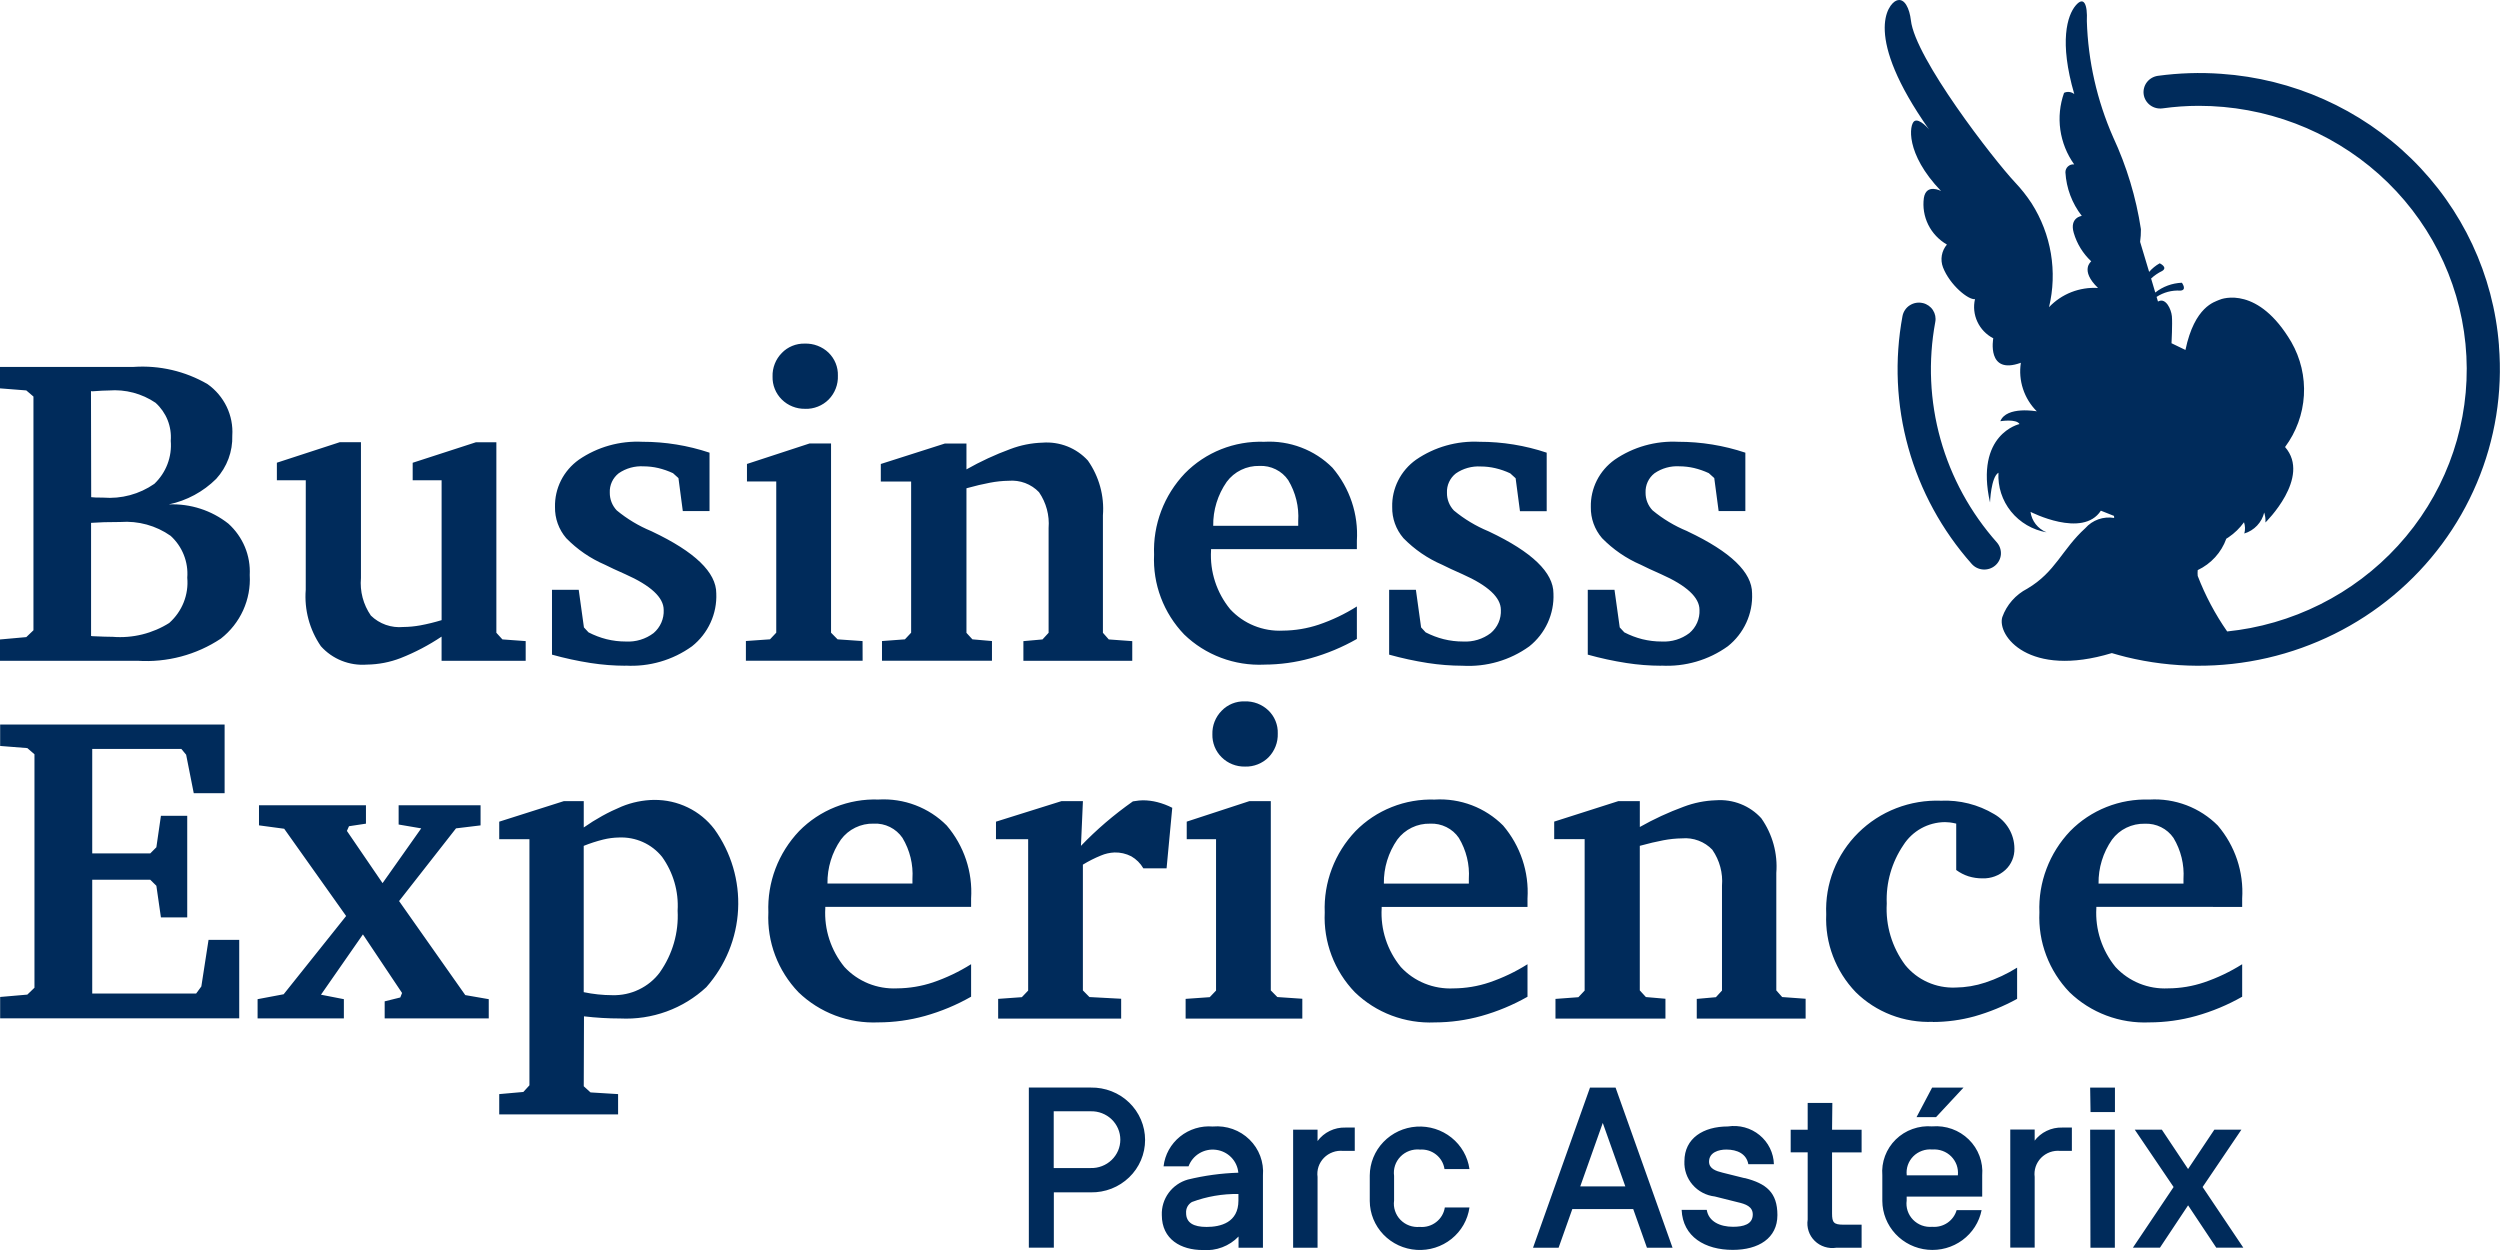 <svg width="84" height="42" viewBox="0 0 84 42" fill="none" xmlns="http://www.w3.org/2000/svg">
<path d="M64.611 10.183H64.604C64.53 10.166 64.454 10.163 64.379 10.176C64.304 10.189 64.233 10.217 64.169 10.258C64.105 10.298 64.051 10.351 64.009 10.414C63.967 10.476 63.938 10.546 63.924 10.619C63.651 12.09 63.717 13.603 64.12 15.044C64.522 16.486 65.25 17.82 66.249 18.947C66.346 19.057 66.483 19.125 66.63 19.135C66.778 19.146 66.924 19.099 67.036 19.004C67.148 18.91 67.218 18.775 67.23 18.63C67.241 18.485 67.194 18.341 67.099 18.23C66.209 17.228 65.56 16.042 65.201 14.759C64.842 13.476 64.782 12.129 65.025 10.82C65.052 10.682 65.024 10.54 64.947 10.421C64.871 10.303 64.751 10.218 64.612 10.184M83.966 11.613C83.784 9.24 82.74 7.012 81.026 5.335C79.311 3.658 77.04 2.644 74.628 2.48C73.919 2.429 73.207 2.453 72.503 2.548C72.43 2.559 72.36 2.583 72.297 2.62C72.234 2.657 72.178 2.706 72.134 2.764C72.09 2.822 72.058 2.888 72.04 2.958C72.022 3.028 72.017 3.101 72.028 3.173C72.038 3.245 72.063 3.314 72.101 3.376C72.138 3.438 72.188 3.493 72.247 3.536C72.306 3.58 72.373 3.611 72.444 3.629C72.516 3.647 72.59 3.651 72.663 3.641C73.066 3.585 73.472 3.556 73.88 3.556C76.116 3.555 78.273 4.374 79.93 5.852C81.586 7.331 82.624 9.364 82.84 11.554C83.057 13.745 82.437 15.936 81.1 17.701C79.764 19.466 77.808 20.679 75.613 21.102C75.358 21.151 75.096 21.189 74.833 21.217C74.429 20.636 74.096 20.009 73.843 19.351C73.837 19.286 73.837 19.221 73.843 19.156C74.292 18.943 74.638 18.564 74.804 18.1C74.804 18.1 74.834 18.084 74.88 18.052C75.082 17.915 75.257 17.744 75.399 17.547C75.44 17.67 75.443 17.802 75.409 17.926C75.573 17.876 75.721 17.784 75.838 17.66C75.956 17.536 76.038 17.384 76.077 17.22C76.112 17.328 76.126 17.442 76.119 17.555C76.119 17.555 77.668 16.041 76.778 15.02C77.154 14.514 77.374 13.912 77.411 13.286C77.448 12.66 77.301 12.037 76.988 11.491C75.881 9.611 74.686 10.017 74.555 10.08C74.424 10.144 73.738 10.287 73.431 11.759L72.963 11.533C72.963 11.533 72.998 10.858 72.975 10.623C72.952 10.387 72.772 10.003 72.529 10.122L72.508 10.132L72.461 9.976C72.696 9.821 72.976 9.747 73.258 9.765C73.498 9.75 73.311 9.5 73.311 9.5C72.985 9.513 72.671 9.628 72.417 9.829L72.277 9.358C72.387 9.256 72.512 9.171 72.648 9.105C72.853 8.98 72.566 8.847 72.566 8.847C72.431 8.922 72.311 9.02 72.211 9.136L71.908 8.127C71.927 7.986 71.936 7.844 71.935 7.701C71.772 6.631 71.457 5.588 70.999 4.604C70.458 3.372 70.159 2.05 70.118 0.708C70.145 0.14 70.018 -0.143 69.74 0.188C69.463 0.518 69.181 1.392 69.696 3.162C69.649 3.123 69.591 3.098 69.531 3.091C69.469 3.083 69.408 3.093 69.352 3.12C69.211 3.518 69.168 3.944 69.227 4.362C69.287 4.78 69.446 5.178 69.692 5.523C69.654 5.519 69.616 5.523 69.581 5.535C69.544 5.547 69.512 5.567 69.484 5.592C69.456 5.617 69.434 5.648 69.419 5.683C69.405 5.717 69.397 5.754 69.398 5.791C69.429 6.322 69.62 6.831 69.948 7.254C69.948 7.254 69.528 7.306 69.678 7.825C69.784 8.19 69.987 8.52 70.266 8.781C70.266 8.781 69.871 9.077 70.494 9.676C70.188 9.657 69.882 9.705 69.597 9.816C69.312 9.928 69.056 10.101 68.847 10.321C68.989 9.731 69.01 9.118 68.91 8.519C68.81 7.921 68.59 7.347 68.263 6.833C68.098 6.581 67.911 6.344 67.703 6.125C66.982 5.357 64.346 1.952 64.206 0.683C64.163 0.302 63.996 -0.096 63.717 0.021C63.437 0.137 62.597 1.201 64.813 4.345C64.813 4.345 64.496 3.964 64.324 4.069C64.152 4.175 64.007 5.155 65.219 6.418C65.219 6.418 64.724 6.151 64.642 6.65C64.6 6.958 64.651 7.27 64.788 7.549C64.926 7.828 65.145 8.06 65.416 8.217C65.327 8.322 65.268 8.449 65.245 8.583C65.222 8.718 65.236 8.856 65.285 8.984C65.515 9.579 66.145 10.089 66.36 10.05C66.3 10.306 66.329 10.573 66.44 10.811C66.551 11.049 66.738 11.245 66.974 11.367C66.974 11.367 66.738 12.613 67.901 12.189C67.855 12.483 67.88 12.784 67.973 13.067C68.066 13.351 68.225 13.609 68.437 13.821C68.437 13.821 67.421 13.634 67.211 14.153C67.211 14.153 67.749 14.065 67.856 14.248C67.856 14.248 66.347 14.578 66.865 16.884C66.865 16.884 66.895 16.032 67.148 15.883C67.123 16.353 67.272 16.817 67.57 17.186C67.868 17.555 68.293 17.804 68.764 17.886C68.621 17.828 68.495 17.734 68.4 17.613C68.305 17.492 68.245 17.349 68.225 17.198C68.225 17.198 69.977 18.101 70.589 17.159L71.03 17.334C71.03 17.334 71.03 17.361 71.036 17.403C70.858 17.373 70.675 17.389 70.505 17.449C70.335 17.51 70.184 17.612 70.066 17.747C69.278 18.462 69.07 19.217 68.117 19.779C67.724 19.982 67.424 20.323 67.277 20.735C67.093 21.354 68.167 22.791 70.957 21.944C71.117 21.991 71.277 22.036 71.439 22.076C72.996 22.456 74.623 22.467 76.186 22.106C77.748 21.745 79.201 21.025 80.424 20.003C81.648 18.981 82.607 17.687 83.222 16.229C83.838 14.771 84.092 13.189 83.964 11.615M47.7 38.627C47.897 38.61 48.094 38.668 48.249 38.79C48.405 38.911 48.507 39.087 48.535 39.28H49.374C49.316 38.866 49.1 38.488 48.77 38.224C48.441 37.96 48.022 37.828 47.597 37.855C47.173 37.882 46.775 38.067 46.483 38.371C46.191 38.675 46.027 39.077 46.024 39.495V40.356C46.027 40.775 46.191 41.176 46.483 41.481C46.775 41.785 47.173 41.969 47.598 41.996C48.022 42.023 48.441 41.892 48.771 41.627C49.1 41.363 49.316 40.986 49.374 40.571H48.546C48.517 40.765 48.413 40.941 48.256 41.062C48.099 41.184 47.902 41.242 47.703 41.224C47.584 41.235 47.463 41.219 47.351 41.178C47.239 41.137 47.138 41.071 47.055 40.986C46.972 40.901 46.91 40.798 46.873 40.686C46.835 40.574 46.825 40.455 46.841 40.339V39.508C46.825 39.391 46.836 39.273 46.873 39.161C46.91 39.05 46.972 38.948 47.055 38.863C47.137 38.778 47.238 38.713 47.35 38.671C47.462 38.63 47.581 38.614 47.7 38.624M49.353 29.688H46.498C46.489 29.161 46.648 28.645 46.95 28.21C47.076 28.04 47.242 27.902 47.434 27.809C47.626 27.715 47.839 27.67 48.053 27.675C48.242 27.666 48.429 27.706 48.598 27.79C48.767 27.873 48.912 27.998 49.017 28.153C49.267 28.568 49.384 29.048 49.353 29.529V29.688ZM48.211 26.866C47.716 26.849 47.223 26.934 46.764 27.117C46.304 27.299 45.889 27.575 45.545 27.926C45.198 28.291 44.927 28.721 44.75 29.19C44.572 29.66 44.491 30.159 44.511 30.659C44.488 31.15 44.566 31.64 44.74 32.101C44.914 32.562 45.18 32.983 45.524 33.34C45.877 33.681 46.297 33.948 46.759 34.122C47.222 34.296 47.715 34.375 48.21 34.353C48.739 34.352 49.265 34.279 49.774 34.137C50.316 33.985 50.836 33.768 51.324 33.491V32.398C50.923 32.651 50.493 32.856 50.044 33.009C49.655 33.14 49.248 33.207 48.837 33.21C48.507 33.226 48.176 33.17 47.87 33.046C47.564 32.922 47.29 32.733 47.067 32.491C46.611 31.934 46.382 31.23 46.424 30.515V30.472H51.324V30.192C51.38 29.301 51.087 28.423 50.505 27.738C50.208 27.44 49.849 27.207 49.453 27.056C49.057 26.906 48.633 26.84 48.209 26.865M44.27 38.341V37.957H43.449V41.923H44.27V39.546C44.254 39.43 44.265 39.312 44.302 39.2C44.34 39.089 44.402 38.988 44.484 38.904C44.567 38.819 44.668 38.755 44.78 38.714C44.891 38.673 45.011 38.658 45.129 38.67H45.52V37.886H45.208C45.025 37.88 44.845 37.919 44.681 37.998C44.518 38.077 44.377 38.194 44.27 38.339M36.646 39.246H35.405V37.339H36.647C36.777 37.336 36.906 37.358 37.026 37.404C37.147 37.451 37.257 37.52 37.35 37.609C37.443 37.698 37.516 37.804 37.567 37.922C37.617 38.039 37.643 38.165 37.643 38.293C37.643 38.42 37.617 38.546 37.567 38.664C37.516 38.781 37.443 38.887 37.35 38.976C37.257 39.065 37.147 39.135 37.026 39.181C36.906 39.228 36.777 39.25 36.647 39.246M36.647 36.541H34.569V41.921H35.409V40.063H36.651C36.889 40.067 37.125 40.025 37.346 39.939C37.568 39.852 37.769 39.723 37.939 39.559C38.109 39.396 38.244 39.2 38.336 38.984C38.428 38.768 38.475 38.536 38.475 38.302C38.475 38.068 38.428 37.837 38.336 37.621C38.244 37.405 38.109 37.209 37.939 37.045C37.769 36.881 37.568 36.752 37.346 36.666C37.125 36.58 36.889 36.538 36.651 36.542M32.473 21.264V16.406C32.765 16.325 33.029 16.262 33.264 16.219C33.47 16.179 33.679 16.157 33.889 16.154C34.078 16.138 34.268 16.164 34.445 16.23C34.622 16.297 34.782 16.402 34.911 16.538C35.154 16.892 35.267 17.316 35.233 17.742V21.262L35.028 21.485L34.386 21.542V22.204H38.044V21.542L37.255 21.485L37.058 21.262V17.316C37.109 16.664 36.931 16.015 36.554 15.476C36.364 15.267 36.127 15.104 35.863 14.999C35.598 14.895 35.313 14.851 35.028 14.873C34.658 14.884 34.293 14.957 33.948 15.088C33.438 15.275 32.945 15.504 32.473 15.771V14.902H31.75L29.595 15.59V16.179H30.614V21.259L30.405 21.482L29.635 21.539V22.2H33.33V21.539L32.673 21.482L32.473 21.264ZM52.196 19.941C52.196 19.238 51.478 18.546 50.042 17.865L50.012 17.851C49.592 17.677 49.2 17.442 48.851 17.153C48.698 16.992 48.614 16.778 48.618 16.557C48.612 16.433 48.636 16.31 48.688 16.197C48.74 16.084 48.818 15.984 48.917 15.907C49.162 15.738 49.458 15.656 49.756 15.674C49.921 15.674 50.086 15.694 50.246 15.731C50.417 15.771 50.584 15.829 50.743 15.904L50.925 16.069L51.071 17.176H51.969V15.21C51.243 14.967 50.48 14.843 49.713 14.844C48.953 14.806 48.202 15.018 47.578 15.447C47.324 15.628 47.118 15.867 46.979 16.144C46.839 16.421 46.77 16.726 46.778 17.035C46.77 17.417 46.904 17.789 47.154 18.081C47.525 18.461 47.968 18.765 48.458 18.976C48.618 19.058 48.845 19.163 49.137 19.292C49.998 19.675 50.429 20.075 50.429 20.492C50.436 20.639 50.41 20.785 50.351 20.921C50.292 21.056 50.202 21.176 50.089 21.272C49.824 21.474 49.493 21.574 49.158 21.555C48.939 21.556 48.721 21.529 48.509 21.477C48.298 21.424 48.095 21.346 47.902 21.247L47.749 21.081L47.574 19.817H46.675V21.996C47.101 22.115 47.534 22.209 47.971 22.277C48.359 22.337 48.752 22.368 49.144 22.369C49.944 22.415 50.736 22.185 51.383 21.719C51.65 21.506 51.863 21.234 52.004 20.925C52.145 20.616 52.211 20.28 52.196 19.941ZM41.611 40.341C41.611 41.079 41.01 41.225 40.541 41.225C40.104 41.225 39.853 41.087 39.853 40.756C39.848 40.683 39.863 40.609 39.897 40.544C39.932 40.479 39.984 40.425 40.049 40.387C40.547 40.201 41.078 40.11 41.611 40.118V40.341ZM40.752 37.851C40.354 37.818 39.958 37.94 39.649 38.189C39.339 38.439 39.141 38.797 39.096 39.188H39.935C40.002 39.007 40.129 38.853 40.296 38.752C40.463 38.651 40.66 38.608 40.855 38.633C41.05 38.657 41.23 38.745 41.367 38.884C41.504 39.023 41.588 39.203 41.607 39.395V39.403C41.035 39.421 40.467 39.498 39.912 39.633C39.652 39.707 39.425 39.865 39.266 40.081C39.108 40.297 39.027 40.559 39.037 40.825C39.037 41.647 39.686 42.001 40.412 42.001C40.635 42.019 40.858 41.988 41.066 41.909C41.274 41.831 41.462 41.707 41.615 41.547V41.923H42.435V39.495C42.453 39.274 42.422 39.051 42.344 38.843C42.267 38.635 42.143 38.446 41.983 38.289C41.824 38.133 41.631 38.012 41.419 37.936C41.207 37.861 40.981 37.831 40.757 37.85M34.334 33.505L33.538 33.562V34.224H37.671V33.558L36.605 33.501L36.385 33.278V29.052C36.577 28.934 36.779 28.832 36.988 28.747C37.132 28.685 37.287 28.65 37.444 28.643C37.641 28.637 37.836 28.682 38.011 28.772C38.179 28.869 38.319 29.008 38.416 29.175H39.197L39.388 27.142C39.229 27.06 39.061 26.997 38.888 26.952C38.729 26.911 38.566 26.891 38.402 26.89C38.357 26.891 38.312 26.893 38.267 26.898C38.215 26.903 38.148 26.913 38.066 26.926C37.745 27.152 37.438 27.39 37.145 27.641C36.853 27.892 36.578 28.152 36.32 28.421L36.386 26.919H35.663L33.465 27.608V28.197H34.546V33.283L34.334 33.505ZM61.567 37.058H60.738V37.958H60.167V38.719H60.738V40.979C60.717 41.108 60.728 41.24 60.769 41.364C60.809 41.488 60.88 41.601 60.974 41.693C61.067 41.785 61.182 41.854 61.308 41.894C61.434 41.934 61.568 41.945 61.699 41.924H62.55V41.149H61.932C61.612 41.149 61.557 41.072 61.557 40.772V38.72H62.55V37.959H61.557L61.567 37.058ZM70.239 41.923H71.059V37.957H70.229L70.239 41.923ZM70.963 28.213C71.089 28.042 71.255 27.904 71.447 27.811C71.639 27.718 71.851 27.672 72.065 27.677C72.254 27.669 72.442 27.708 72.611 27.792C72.78 27.875 72.924 28 73.03 28.155C73.279 28.57 73.396 29.05 73.365 29.531V29.689H70.511C70.503 29.163 70.661 28.647 70.963 28.213ZM75.337 30.472V30.192C75.394 29.301 75.101 28.423 74.518 27.738C74.222 27.44 73.863 27.207 73.467 27.056C73.071 26.906 72.647 26.84 72.223 26.865C71.728 26.848 71.235 26.933 70.776 27.116C70.317 27.299 69.902 27.574 69.558 27.925C69.21 28.291 68.94 28.721 68.763 29.19C68.585 29.659 68.504 30.158 68.524 30.659C68.501 31.149 68.579 31.64 68.753 32.1C68.927 32.561 69.193 32.982 69.536 33.339C69.889 33.681 70.31 33.947 70.772 34.121C71.235 34.296 71.729 34.374 72.223 34.352C72.752 34.351 73.279 34.279 73.788 34.136C74.329 33.984 74.85 33.767 75.337 33.49V32.398C74.936 32.65 74.507 32.855 74.057 33.008C73.669 33.139 73.261 33.207 72.851 33.209C72.52 33.226 72.19 33.17 71.884 33.046C71.578 32.921 71.303 32.732 71.081 32.491C70.625 31.933 70.396 31.229 70.437 30.515V30.471L75.337 30.472ZM53.096 39.864L53.853 37.73L54.611 39.864H53.096ZM53.424 36.543L51.51 41.923H52.369L52.83 40.624H54.876L55.337 41.923H56.197L54.283 36.543H53.424ZM75.311 37.957H74.402L73.519 39.279L72.638 37.957H71.728L73.033 39.884L71.666 41.921H72.575L73.52 40.499L74.466 41.921H75.375L74.008 39.884L75.311 37.957ZM70.242 37.365H71.062V36.543H70.229L70.242 37.365ZM57.537 28.556C57.78 28.909 57.894 29.334 57.859 29.759V33.283L57.654 33.506L57.011 33.563V34.224H60.669V33.558L59.881 33.501L59.684 33.278V29.332C59.735 28.68 59.557 28.031 59.179 27.493C58.989 27.284 58.753 27.12 58.488 27.016C58.224 26.911 57.938 26.868 57.654 26.889C57.284 26.901 56.919 26.974 56.574 27.105C56.063 27.292 55.57 27.52 55.098 27.787V26.918H54.375L52.221 27.606V28.195H53.244V33.283L53.034 33.506L52.264 33.563V34.224H55.959V33.558L55.302 33.501L55.097 33.278V28.42C55.39 28.339 55.657 28.277 55.889 28.233C56.095 28.194 56.304 28.172 56.514 28.169C56.703 28.152 56.893 28.178 57.07 28.245C57.247 28.311 57.407 28.417 57.536 28.553M68.365 38.337V37.953H67.545V41.919H68.365V39.546C68.35 39.43 68.361 39.312 68.398 39.201C68.436 39.09 68.498 38.988 68.58 38.904C68.663 38.82 68.763 38.755 68.875 38.714C68.987 38.674 69.106 38.658 69.224 38.67H69.615V37.886H69.291C69.109 37.88 68.929 37.919 68.766 37.998C68.602 38.077 68.461 38.194 68.354 38.339M65.785 39.492H64.066V39.484C64.053 39.37 64.066 39.253 64.104 39.144C64.142 39.035 64.205 38.935 64.287 38.852C64.369 38.77 64.469 38.707 64.58 38.667C64.69 38.627 64.808 38.612 64.925 38.623C65.042 38.614 65.159 38.63 65.269 38.67C65.379 38.71 65.478 38.773 65.56 38.855C65.642 38.938 65.705 39.037 65.744 39.145C65.782 39.254 65.796 39.37 65.785 39.484V39.492ZM64.925 37.847C64.7 37.828 64.474 37.858 64.262 37.934C64.05 38.009 63.858 38.13 63.698 38.286C63.538 38.443 63.415 38.632 63.337 38.84C63.259 39.048 63.228 39.271 63.246 39.492V40.353C63.249 40.764 63.407 41.158 63.689 41.461C63.971 41.764 64.358 41.953 64.773 41.991C65.189 42.029 65.604 41.914 65.938 41.668C66.272 41.422 66.502 41.063 66.582 40.66H65.743C65.694 40.833 65.585 40.983 65.435 41.086C65.285 41.188 65.104 41.236 64.922 41.221C64.803 41.231 64.684 41.215 64.572 41.174C64.46 41.132 64.36 41.067 64.277 40.982C64.195 40.897 64.133 40.795 64.096 40.684C64.059 40.572 64.048 40.453 64.064 40.337V40.206H66.602V39.491C66.62 39.27 66.589 39.048 66.511 38.84C66.433 38.631 66.31 38.442 66.15 38.286C65.99 38.129 65.798 38.009 65.586 37.933C65.374 37.857 65.148 37.828 64.923 37.846M30.658 29.686H27.803C27.795 29.16 27.953 28.644 28.255 28.209C28.381 28.039 28.547 27.901 28.739 27.808C28.931 27.714 29.143 27.668 29.358 27.674C29.547 27.665 29.735 27.704 29.903 27.788C30.072 27.872 30.216 27.997 30.322 28.151C30.572 28.567 30.689 29.046 30.658 29.528V29.686ZM29.515 26.864C29.02 26.847 28.527 26.933 28.068 27.116C27.609 27.298 27.195 27.574 26.851 27.924C26.503 28.29 26.233 28.72 26.055 29.189C25.878 29.658 25.797 30.158 25.817 30.658C25.794 31.149 25.871 31.639 26.045 32.099C26.219 32.56 26.485 32.981 26.828 33.339C27.181 33.68 27.602 33.946 28.064 34.121C28.527 34.295 29.02 34.374 29.515 34.352C30.044 34.351 30.57 34.278 31.079 34.136C31.621 33.984 32.142 33.767 32.629 33.489V32.397C32.229 32.649 31.799 32.854 31.349 33.008C30.961 33.138 30.553 33.206 30.143 33.209C29.812 33.225 29.482 33.169 29.176 33.045C28.87 32.92 28.596 32.731 28.373 32.49C27.918 31.933 27.688 31.228 27.73 30.514V30.471H32.629V30.191C32.686 29.3 32.393 28.421 31.81 27.737C31.514 27.438 31.155 27.206 30.759 27.055C30.363 26.904 29.939 26.84 29.515 26.864ZM58.619 39.586L57.877 39.401C57.658 39.347 57.424 39.27 57.424 39.032C57.424 38.717 57.752 38.625 58.002 38.625C58.377 38.625 58.681 38.771 58.744 39.117H59.603C59.598 38.93 59.552 38.746 59.469 38.577C59.386 38.408 59.267 38.259 59.121 38.139C58.975 38.019 58.804 37.931 58.621 37.881C58.437 37.831 58.245 37.82 58.057 37.849C57.237 37.849 56.596 38.241 56.596 39.019C56.583 39.306 56.681 39.589 56.871 39.808C57.061 40.028 57.328 40.169 57.619 40.202L58.385 40.394C58.658 40.456 58.893 40.541 58.893 40.807C58.893 41.137 58.581 41.22 58.229 41.22C57.792 41.22 57.409 41.043 57.347 40.652H56.503C56.542 41.558 57.292 41.996 58.221 41.996C59.088 41.996 59.721 41.604 59.721 40.827C59.721 40.065 59.346 39.766 58.619 39.581M27.051 13.737C27.198 13.742 27.344 13.716 27.48 13.662C27.617 13.608 27.741 13.527 27.843 13.424C27.947 13.318 28.028 13.192 28.081 13.054C28.134 12.917 28.159 12.77 28.153 12.623C28.158 12.48 28.132 12.337 28.078 12.204C28.024 12.071 27.943 11.951 27.84 11.85C27.734 11.748 27.608 11.669 27.47 11.617C27.332 11.564 27.185 11.54 27.037 11.545C26.893 11.542 26.751 11.568 26.618 11.623C26.486 11.677 26.366 11.758 26.268 11.861C26.165 11.966 26.085 12.089 26.032 12.225C25.979 12.361 25.953 12.506 25.958 12.651C25.954 12.794 25.979 12.936 26.033 13.069C26.086 13.202 26.167 13.323 26.269 13.424C26.372 13.526 26.494 13.606 26.629 13.659C26.763 13.713 26.908 13.739 27.053 13.736M10.273 19.815C10.22 20.485 10.399 21.154 10.781 21.712C10.972 21.926 11.21 22.093 11.479 22.201C11.747 22.308 12.036 22.353 12.325 22.331C12.714 22.326 13.099 22.252 13.461 22.112C13.945 21.921 14.406 21.679 14.837 21.39V22.202H17.663V21.541L16.881 21.484L16.678 21.261V14.86H15.991L13.866 15.549V16.138H14.838V20.837C14.602 20.909 14.362 20.968 14.119 21.013C13.932 21.047 13.742 21.065 13.552 21.067C13.353 21.086 13.152 21.061 12.963 20.995C12.774 20.928 12.603 20.822 12.461 20.683C12.205 20.312 12.088 19.867 12.128 19.421V14.859H11.413L9.303 15.547V16.136H10.274L10.273 19.815ZM21.014 22.365C21.814 22.411 22.606 22.181 23.252 21.715C23.52 21.502 23.733 21.23 23.874 20.921C24.016 20.612 24.082 20.275 24.067 19.937C24.067 19.233 23.349 18.541 21.912 17.86L21.883 17.846C21.462 17.672 21.071 17.437 20.722 17.149C20.569 16.987 20.486 16.773 20.489 16.553C20.483 16.429 20.507 16.305 20.559 16.192C20.611 16.079 20.69 15.979 20.788 15.902C21.033 15.733 21.329 15.651 21.628 15.669C21.793 15.67 21.957 15.689 22.117 15.726C22.288 15.767 22.454 15.825 22.613 15.899L22.796 16.064L22.942 17.171H23.84V15.21C23.113 14.967 22.351 14.843 21.584 14.844C20.823 14.806 20.072 15.018 19.448 15.447C19.194 15.629 18.988 15.868 18.849 16.144C18.71 16.421 18.641 16.727 18.648 17.035C18.641 17.417 18.774 17.788 19.024 18.081C19.394 18.461 19.837 18.765 20.328 18.976C20.489 19.058 20.715 19.163 21.007 19.292C21.868 19.675 22.299 20.075 22.3 20.492C22.307 20.639 22.28 20.785 22.221 20.92C22.162 21.055 22.073 21.176 21.96 21.272C21.694 21.473 21.364 21.574 21.029 21.555C20.81 21.556 20.592 21.529 20.379 21.477C20.169 21.424 19.966 21.346 19.774 21.247L19.62 21.081L19.445 19.817H18.547V21.996C18.973 22.115 19.405 22.209 19.843 22.277C20.231 22.337 20.622 22.368 21.015 22.369M6.765 33.145L6.59 33.383H3.099V29.56H5.049L5.254 29.762L5.407 30.825H6.291V27.412H5.407L5.254 28.468L5.049 28.674H3.099V25.164H6.093L6.254 25.358L6.51 26.652H7.547V24.345H0.005V25.064L0.918 25.136L1.158 25.343V33.188L0.918 33.419L0.005 33.498V34.216H8.038V31.579H7.007L6.765 33.145ZM40.647 33.505L39.837 33.562V34.224H43.758V33.558L42.919 33.501L42.699 33.278V26.919H41.976L39.874 27.607V28.196H40.859V33.283L40.647 33.505ZM64.949 34.339C65.42 34.338 65.89 34.274 66.344 34.149C66.842 34.007 67.322 33.811 67.775 33.562V32.513C67.442 32.721 67.084 32.889 66.709 33.013C66.385 33.121 66.045 33.178 65.702 33.182C65.38 33.194 65.06 33.133 64.767 33.001C64.474 32.87 64.216 32.672 64.015 32.425C63.571 31.828 63.352 31.098 63.395 30.36C63.365 29.663 63.561 28.975 63.954 28.395C64.102 28.162 64.308 27.968 64.551 27.833C64.795 27.698 65.069 27.626 65.349 27.623C65.404 27.623 65.458 27.627 65.513 27.633C65.585 27.643 65.657 27.656 65.729 27.673V29.232C65.853 29.324 65.992 29.396 66.141 29.444C66.293 29.491 66.452 29.514 66.612 29.513C66.897 29.522 67.173 29.42 67.381 29.229C67.481 29.137 67.559 29.024 67.611 28.9C67.663 28.776 67.688 28.642 67.684 28.507C67.683 28.273 67.619 28.043 67.499 27.841C67.379 27.638 67.208 27.47 67.002 27.353C66.465 27.032 65.844 26.876 65.217 26.904C64.703 26.885 64.192 26.971 63.713 27.156C63.235 27.341 62.802 27.622 62.439 27.981C62.077 28.339 61.794 28.768 61.608 29.239C61.423 29.711 61.339 30.215 61.361 30.72C61.34 31.199 61.416 31.677 61.587 32.126C61.757 32.575 62.016 32.986 62.351 33.335C62.689 33.669 63.095 33.931 63.542 34.103C63.989 34.275 64.467 34.353 64.946 34.334M55.818 22.365C56.618 22.41 57.409 22.18 58.056 21.714C58.323 21.501 58.536 21.229 58.677 20.92C58.819 20.611 58.885 20.274 58.87 19.936C58.87 19.233 58.152 18.54 56.715 17.86L56.687 17.845C56.266 17.672 55.875 17.437 55.526 17.148C55.372 16.987 55.288 16.773 55.291 16.552C55.286 16.428 55.31 16.304 55.362 16.191C55.414 16.078 55.492 15.979 55.591 15.902C55.836 15.733 56.132 15.65 56.43 15.668C56.595 15.669 56.759 15.688 56.92 15.725C57.091 15.766 57.257 15.824 57.416 15.898L57.599 16.063L57.746 17.171H58.644V15.21C57.917 14.967 57.155 14.843 56.388 14.844C55.627 14.806 54.876 15.018 54.252 15.447C53.998 15.629 53.792 15.868 53.653 16.144C53.514 16.421 53.445 16.727 53.452 17.035C53.444 17.417 53.578 17.789 53.828 18.081C54.199 18.461 54.642 18.765 55.131 18.976C55.292 19.058 55.518 19.163 55.81 19.292C56.672 19.675 57.103 20.075 57.103 20.492C57.11 20.639 57.083 20.785 57.024 20.921C56.965 21.056 56.876 21.176 56.763 21.272C56.498 21.473 56.167 21.574 55.832 21.555C55.613 21.556 55.395 21.529 55.182 21.477C54.972 21.424 54.769 21.347 54.577 21.247L54.423 21.081L54.247 19.817H53.349V21.996C53.775 22.115 54.208 22.209 54.645 22.277C55.033 22.337 55.424 22.368 55.817 22.369M64.396 37.535H65.052L65.974 36.544H64.919L64.396 37.535ZM41.217 16.191C41.343 16.02 41.509 15.882 41.701 15.789C41.893 15.695 42.105 15.65 42.32 15.655C42.508 15.646 42.697 15.686 42.865 15.77C43.034 15.853 43.179 15.978 43.284 16.133C43.534 16.548 43.651 17.028 43.62 17.509V17.668H40.764C40.756 17.141 40.915 16.625 41.217 16.191M42.476 22.331C43.005 22.33 43.532 22.258 44.041 22.116C44.583 21.964 45.103 21.747 45.591 21.469V20.377C45.19 20.63 44.761 20.835 44.311 20.988C43.922 21.118 43.514 21.186 43.104 21.189C42.773 21.206 42.443 21.149 42.137 21.025C41.831 20.901 41.557 20.711 41.334 20.47C40.878 19.913 40.649 19.208 40.691 18.494V18.451H45.591V18.171C45.647 17.28 45.354 16.402 44.772 15.717C44.475 15.418 44.116 15.186 43.72 15.036C43.324 14.885 42.9 14.82 42.476 14.844C41.981 14.827 41.488 14.913 41.029 15.095C40.57 15.278 40.155 15.554 39.812 15.904C39.464 16.27 39.193 16.7 39.016 17.169C38.838 17.639 38.757 18.138 38.777 18.639C38.754 19.129 38.832 19.62 39.006 20.08C39.18 20.541 39.446 20.962 39.789 21.319C40.142 21.661 40.563 21.927 41.026 22.101C41.488 22.275 41.982 22.354 42.476 22.332M42.623 25.445C42.726 25.339 42.807 25.213 42.86 25.076C42.914 24.938 42.938 24.791 42.933 24.644C42.938 24.501 42.912 24.358 42.858 24.225C42.804 24.092 42.723 23.972 42.619 23.871C42.513 23.77 42.387 23.69 42.249 23.637C42.111 23.585 41.964 23.561 41.816 23.566C41.672 23.562 41.53 23.589 41.397 23.643C41.265 23.698 41.145 23.779 41.047 23.882C40.944 23.986 40.864 24.11 40.81 24.246C40.757 24.381 40.732 24.526 40.736 24.672C40.732 24.815 40.758 24.957 40.811 25.09C40.865 25.223 40.945 25.344 41.048 25.445C41.15 25.547 41.273 25.627 41.407 25.68C41.542 25.734 41.687 25.76 41.832 25.757C41.979 25.762 42.125 25.736 42.261 25.682C42.398 25.628 42.521 25.547 42.624 25.444M13.409 30.276L15.322 27.833L16.147 27.733V27.057H13.394V27.704L14.153 27.833L12.854 29.673L11.656 27.919L11.726 27.761L12.296 27.675V27.056H8.702V27.732L9.549 27.846L11.63 30.778L9.531 33.407L8.655 33.572V34.219H11.554V33.572L10.785 33.422L12.194 31.396L13.509 33.364L13.45 33.515L12.925 33.645V34.219H16.422V33.572L15.633 33.435L13.409 30.276ZM5.697 20.925C5.129 21.286 4.456 21.452 3.783 21.397C3.637 21.397 3.413 21.39 3.111 21.376L3.06 21.369V17.568C3.206 17.558 3.352 17.551 3.498 17.546C3.645 17.542 3.827 17.539 4.045 17.539C4.646 17.495 5.242 17.659 5.732 18.003C5.928 18.181 6.079 18.4 6.176 18.644C6.273 18.888 6.313 19.15 6.292 19.411C6.318 19.692 6.277 19.974 6.173 20.237C6.069 20.5 5.905 20.735 5.693 20.925M3.101 13.148C3.354 13.129 3.539 13.12 3.656 13.12C4.212 13.076 4.766 13.222 5.226 13.533C5.404 13.694 5.543 13.892 5.632 14.114C5.72 14.335 5.756 14.574 5.737 14.811C5.76 15.077 5.722 15.345 5.627 15.595C5.532 15.845 5.381 16.071 5.186 16.257C4.686 16.605 4.077 16.769 3.466 16.72C3.354 16.72 3.269 16.72 3.21 16.716C3.152 16.713 3.104 16.71 3.064 16.705L3.057 13.141L3.101 13.148ZM7.674 17.595C7.109 17.148 6.398 16.918 5.673 16.948C6.277 16.82 6.83 16.522 7.265 16.089C7.628 15.691 7.822 15.17 7.805 14.634C7.827 14.301 7.761 13.967 7.616 13.665C7.47 13.363 7.249 13.101 6.973 12.906C6.224 12.471 5.359 12.269 4.491 12.328H0V13.049L0.883 13.118L1.124 13.324V21.177L0.883 21.407L0 21.486V22.202H4.622C5.613 22.266 6.597 22.005 7.42 21.458C7.744 21.204 8.001 20.878 8.17 20.506C8.339 20.134 8.415 19.727 8.391 19.321C8.408 18.999 8.353 18.677 8.229 18.379C8.105 18.081 7.915 17.813 7.674 17.595ZM28.982 21.54L28.143 21.482L27.923 21.259V14.901H27.2L25.098 15.589V16.178H26.082V21.258L25.872 21.481L25.062 21.538V22.2H28.984L28.982 21.54ZM22.173 32.669C21.99 32.916 21.748 33.114 21.468 33.248C21.189 33.383 20.881 33.447 20.57 33.438C20.41 33.438 20.251 33.429 20.092 33.412C19.931 33.395 19.771 33.37 19.613 33.337V28.421C19.826 28.335 20.045 28.265 20.267 28.209C20.441 28.166 20.618 28.143 20.797 28.14C21.073 28.128 21.349 28.18 21.601 28.293C21.853 28.406 22.074 28.577 22.246 28.791C22.623 29.318 22.807 29.955 22.768 30.598C22.808 31.334 22.599 32.061 22.173 32.667M21.98 26.876C21.606 26.882 21.237 26.957 20.892 27.098C20.441 27.286 20.012 27.523 19.614 27.803V26.919H18.942L16.774 27.608V28.197H17.789V36.467L17.584 36.69L16.774 36.762V37.444H20.768V36.762L19.841 36.705L19.614 36.498L19.622 34.149C19.826 34.173 20.029 34.191 20.232 34.203C20.433 34.215 20.637 34.221 20.842 34.221C21.371 34.247 21.9 34.167 22.397 33.986C22.894 33.805 23.348 33.527 23.733 33.168C24.376 32.44 24.752 31.522 24.8 30.559C24.849 29.596 24.568 28.645 24.002 27.858C23.767 27.55 23.462 27.3 23.11 27.13C22.759 26.96 22.372 26.873 21.98 26.877" fill="#002B5B"/>
</svg>
